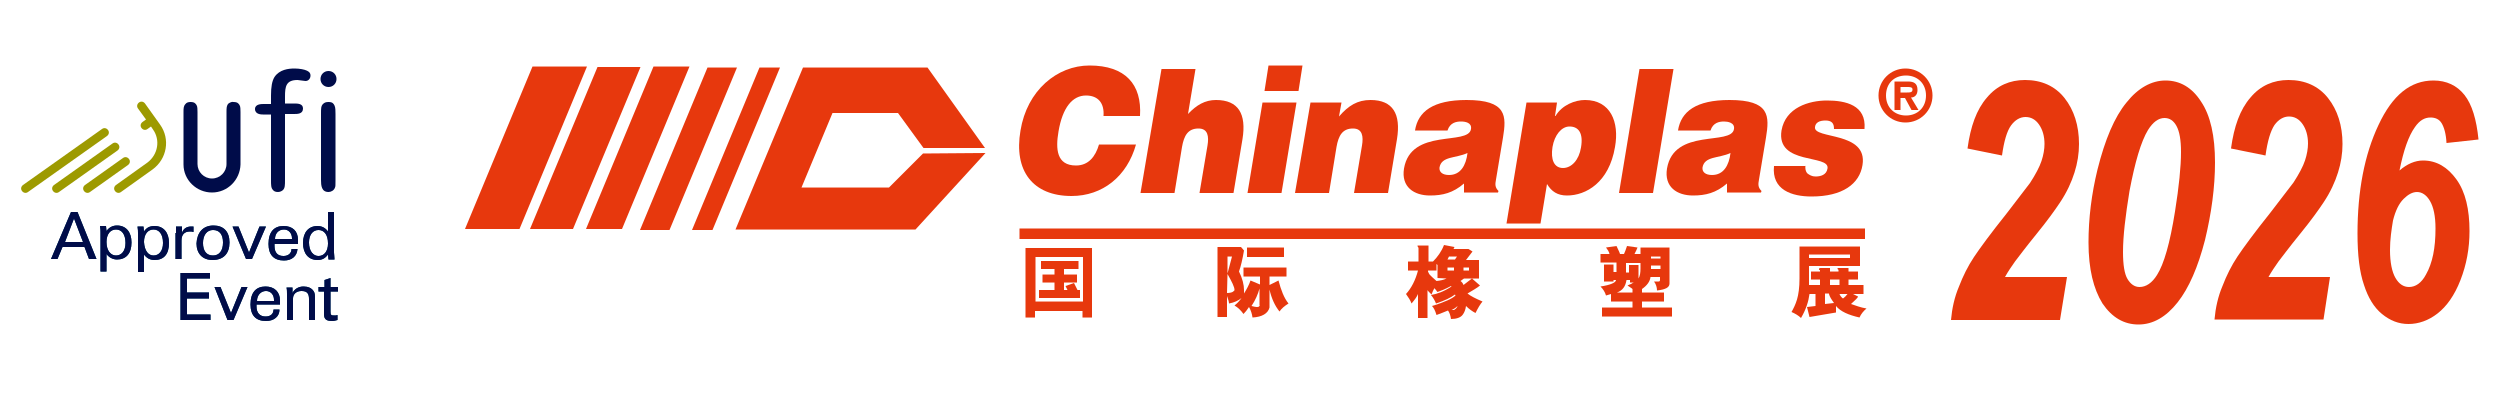 <?xml version="1.0" encoding="utf-8"?>
<!-- Generator: Adobe Illustrator 28.1.0, SVG Export Plug-In . SVG Version: 6.00 Build 0)  -->
<svg version="1.1" id="_圖層_1" xmlns="http://www.w3.org/2000/svg" xmlns:xlink="http://www.w3.org/1999/xlink" x="0px" y="0px"
	 viewBox="0 0 500 80" style="enable-background:new 0 0 500 80;" xml:space="preserve">
<style type="text/css">
	.st0{fill:#E7380D;}
	.st1{fill:#9D9A00;}
	.st2{fill:#000C49;}
	.st3{fill:#00466B;}
</style>
<g>
	<g>
		<path class="st0" d="M220.7,23.2c0.2-2.6-1.1-4.1-3.5-4.1c-2.7,0-4.7,2.4-5.5,7.2c-0.6,3.5-0.4,6.8,3.5,6.8c2.5,0,3.9-1.8,4.6-4.2
			h7.4c-1.8,6.4-6.7,10.3-12.9,10.3c-7.7,0-11.6-5-10.2-13.1c1.3-8,7.3-13,13.8-13c7.2,0,10.5,3.8,10.1,10.1H220.7z"/>
		<path class="st0" d="M232.3,13.8h6.8l-1.5,9c1.7-1.8,3.4-2.8,5.6-2.8c4.5,0,6.1,2.8,5.3,7.8l-1.8,10.8h-6.8l1.6-9.5
			c0.3-1.8,0.1-3.4-1.8-3.4c-2.1,0-2.9,1.4-3.3,3.7l-1.5,9.2h-6.8L232.3,13.8z"/>
		<path class="st0" d="M249.5,38.6l3-18.1h6.8l-3,18.1H249.5z M253.7,13.1h6.8l-0.8,5.1h-6.8L253.7,13.1z"/>
		<path class="st0" d="M262.1,20.5h6.2l-0.5,2.8c1.9-2.2,3.7-3.3,6.3-3.3c4.5,0,6.1,2.8,5.3,7.8l-1.8,10.8h-6.8l1.6-9.5
			c0.3-1.8,0.1-3.4-1.8-3.4c-2.1,0-2.9,1.4-3.3,3.7l-1.5,9.2h-6.8L262.1,20.5z"/>
		<path class="st0" d="M292.8,38.6l0-1.9c-2.2,1.9-4.3,2.4-6.8,2.4c-3.2,0-5.8-1.7-5.2-5.4c1.4-8.2,12.9-4.5,13.4-7.9
			c0.2-1.3-1.2-1.5-2-1.5c-0.9,0-2.2,0.2-2.7,1.8h-6.5c0.6-3.8,3.6-6.1,10.3-6.1c8.1,0,8,3.2,7.3,7.5l-1.4,8.4
			c-0.2,1-0.2,1.6,0.5,2.3l-0.1,0.3H292.8z M293.5,30.6c-2.4,1.1-5.2,0.6-5.6,2.9c-0.1,0.9,0.6,1.5,1.9,1.5
			C292.1,35,293.2,33.1,293.5,30.6"/>
		<path class="st0" d="M311.4,20.5l-0.4,2.7h0.1c1.3-2.2,3.9-3.2,5.9-3.2c5.1,0,6.9,4.4,6,9.4c-1.2,7.1-5.8,9.7-9.6,9.7
			c-1.9,0-3.1-0.8-4-2.3l-1.3,7.9h-6.8l4-24.2H311.4z M316.2,29.5c0.5-2.9-0.5-4.2-2.3-4.2c-1.6,0-3,1.7-3.4,4.1
			c-0.4,2.5,0.3,4.2,2.1,4.2C314.3,33.6,315.8,32,316.2,29.5"/>
		<polygon class="st0" points="323.8,38.6 327.9,13.8 334.7,13.8 330.6,38.6 		"/>
		<path class="st0" d="M345.4,38.6l0-1.9c-2.2,1.9-4.3,2.4-6.8,2.4c-3.2,0-5.8-1.7-5.2-5.4c1.4-8.2,12.9-4.5,13.4-7.9
			c0.2-1.3-1.3-1.5-2-1.5c-0.9,0-2.2,0.2-2.7,1.8h-6.5c0.6-3.8,3.6-6.1,10.3-6.1c8.1,0,8,3.2,7.3,7.5l-1.4,8.4
			c-0.2,1-0.2,1.6,0.5,2.3l-0.1,0.3H345.4z M346.1,30.6c-2.4,1.1-5.2,0.6-5.6,2.9c-0.1,0.9,0.6,1.5,1.9,1.5
			C344.7,35,345.8,33.1,346.1,30.6"/>
		<path class="st0" d="M361.1,33c-0.1,0.7,0,1.3,0.4,1.7c0.4,0.3,0.9,0.6,1.6,0.6c1,0,2.2-0.3,2.4-1.6c0.5-2.9-10.3-0.6-9.2-7.6
			c0.8-4.6,5.5-6,9.1-6c3.7,0,7.9,0.9,7.5,5.7h-6.1c0-0.6-0.1-1-0.4-1.3c-0.3-0.3-0.8-0.4-1.3-0.4c-1.2,0-2,0.4-2.1,1.3
			c-0.4,2.5,10.6,0.8,9.5,7.6c-0.6,3.8-4,6.3-10.2,6.3c-3.9,0-8-1.3-7.5-6.1H361.1z"/>
		<polygon class="st0" points="93,45.8 106.5,13.3 117.4,13.3 103.9,45.8 		"/>
		<polygon class="st0" points="106,45.8 119.5,13.4 128.1,13.4 114.6,45.8 		"/>
		<polygon class="st0" points="117.2,45.8 130.7,13.3 137.9,13.3 124.4,45.8 		"/>
		<polygon class="st0" points="128,46 141.5,13.5 147.4,13.5 133.9,46 		"/>
		<polygon class="st0" points="138.4,46 151.9,13.5 156,13.5 142.5,46 		"/>
		<polygon class="st0" points="147.1,45.9 160.6,13.5 185.5,13.5 197,29.6 184.7,29.6 179.6,22.6 166.5,22.6 160.3,37.5 177.8,37.5 
			184.6,30.7 197.1,30.6 183.1,45.9 		"/>
		<path class="st0" d="M207.1,60.3v-8.9h9.5l0,8.9H207.1z M205.1,49.6l0,13.9h1.9v-1.3h9.5v1.3h1.9V49.6H205.1z M215.7,52.2h-7.5
			v1.6h2.7v1.1h-2.4v1.6h2.4V58h-3.1v1.6h8.2V58h-0.5l-0.7-1.4l-1.7,0.6l0.4,0.8h-0.7v-1.5h2.6v-1.6h-2.6v-1.1h2.9V52.2z"/>
		<path class="st0" d="M245.5,54.7L245.5,54.7l0-3.4h0.9L245.5,54.7z M243.5,49.5v13.9h1.9v-4.2h0c0.2,0.6,0.4,1.1,0.4,1.5
			c1.1-0.2,1.9-0.6,2.5-1.1l0,0c-0.4,0.6-0.9,1.1-1.4,1.5c0.7,0.4,1.3,1,1.8,1.7c0.4-0.4,0.7-0.8,1.1-1.4c0.4,0.7,0.6,1.4,0.7,2.1
			c1.9-0.1,3.1-0.8,3.4-2v-3.6h0c0.4,1.8,1.1,3.3,2,4.4c0.4-0.6,1-1.1,1.8-1.6c-0.9-1.1-1.5-2.7-2-4.6l-1.8,0.9v-1.7h3.4v-1.8h-8.6
			v1.8h3.3v1.6l-1.9-0.8c-0.3,0.9-0.8,1.8-1.3,2.6l0,0c0-0.2,0-0.4,0-0.7c0-1-0.3-2.3-1-3.7c0.4-1.1,0.7-2.5,1-4.2l-0.6-0.7H243.5z
			 M245.5,54.8c0.9,1.6,1.4,2.6,1.4,3.2c0,0.1-0.1,0.2-0.4,0.4c-0.2,0.1-0.6,0.2-1.1,0.2L245.5,54.8L245.5,54.8z M251.8,61.3
			c-0.1,0.1-0.3,0.1-0.5,0.1c-0.2,0-0.6-0.1-1-0.2c0.8-1.2,1.3-2.4,1.6-3.5h0v3.3C252,61.1,251.9,61.2,251.8,61.3 M256.8,49.5
			l-7.4,0v1.9h7.4V49.5z"/>
		<path class="st0" d="M289.5,51.9l0.3-0.6h1.6l-0.4,0.6H289.5z M292.7,57c-0.1-0.3-0.3-0.6-0.6-0.8l0.7-0.5l3,0v-3.7h-2.6l1.3-1.7
			l-0.8-0.5h-3l0.2-0.4l-2.1-0.4c-0.5,1.3-1.3,2.4-2.2,3.3h-0.9v-3.2h-2.1c-0.1,0-0.1,0-0.1,0.1c0,0,0,0.1,0.1,0.2
			c0.1,0.1,0.1,0.2,0.1,0.3v2.6h-2.1v1.8h2c-0.5,1.9-1.3,3.5-2.4,4.7c0.5,0.7,0.9,1.3,1.1,1.9c0.7-0.8,1.1-1.4,1.3-1.9h0v4.8h1.9V58
			h0c0,0.1,0.3,0.4,0.8,0.9c0.2-0.5,0.4-1,0.6-1.3c0,0.1,0.1,0.2,0.3,0.4c0.1,0.2,0.2,0.3,0.3,0.4c0.6-0.2,1.6-0.6,2.7-1.2l0.1,0.1
			c-1.5,1-2.9,1.5-4.1,1.7c0.5,0.6,0.8,1.2,1,1.7c1.8-0.6,3-1.2,3.8-1.8l0.1,0.2c-0.6,0.6-2.1,1.3-4.7,2.1c0.3,0.3,0.6,0.8,0.9,1.8
			c0.8-0.3,1.6-0.6,2.3-0.9c0.3,0.4,0.5,1,0.6,1.7c1.1,0,1.9-0.3,2.3-0.8c0.4-0.5,0.6-1.1,0.7-1.8c0.6,0.6,1.3,1.1,1.9,1.4
			c0.5-1,0.9-1.7,1.4-2.3c-1.4-0.6-2.4-1.1-3-1.6c1-0.6,1.9-1.1,2.5-1.6l-1.6-1.4C293.9,56.1,293.3,56.5,292.7,57 M289.3,55.7
			c-0.6,0.3-1.2,0.4-2,0.5c-0.7-0.6-1.1-1-1.3-1.2c-0.2-0.2-0.3-0.5-0.4-0.7v-0.2h1.7v-1.3l0.2,0.2v2.6L289.3,55.7L289.3,55.7z
			 M289.5,53.5h1.3v0.6h-1.3V53.5z M292.7,54.1l0-0.6l1.1,0l0,0.6H292.7z M291.2,61.7c-0.2,0.2-0.3,0.2-0.4,0.3c-0.1,0-0.3,0-0.5,0
			v0c0.5-0.2,0.9-0.5,1.2-0.8l0,0C291.5,61.3,291.4,61.5,291.2,61.7"/>
		<path class="st0" d="M330.2,53.1h1.9v0.7h-1.9V53.1z M320.2,52.5h3.1v1.9h-0.6v-1.5h-1.9v3.4h1.9V56h0.5c0,0.5-1.1,1-3.1,1.3
			c0.5,0.5,0.9,1.1,1.1,1.8c0.4-0.1,0.7-0.2,1-0.3v1.5h4.3v1.2h-6.1v1.8h14v-1.8h-6v-1.2h4.4v-1.8h-4.4v-0.7c1-0.7,1.6-1.5,1.7-2.4
			h1.9v0.6c0,0.2-0.1,0.3-0.3,0.3l-0.9,0c0.4,0.5,0.6,1.2,0.6,1.8c1.7-0.2,2.5-0.6,2.5-1.4v-7.2l0,0h-5.8v4.2c0,0.8-0.1,1.5-0.4,2h0
			v-2.7h-1.9v1.5h-0.6v-1.9h2.9v-1.8h-1.2c0.3-0.6,0.5-1,0.6-1.3l-2.1-0.3c-0.2,0.6-0.4,1.2-0.6,1.6H324c-0.1-0.4-0.4-0.9-0.7-1.6
			l-2.1,0.3c0.3,0.4,0.6,0.8,0.7,1.3h-1.8V52.5z M330.2,51.3h1.9v0.4h-1.9V51.3z M326.8,56.5c-0.1,0-0.3,0.1-0.6,0.3
			c-0.3,0.1-0.5,0.2-0.7,0.3c0.4,0.3,0.8,0.5,1,0.7v0.7h-3.1v0c1.1-0.4,1.7-1.2,1.9-2.5h0.7v0.5L326.8,56.5L326.8,56.5z"/>
		<path class="st0" d="M370,51.6h-8.2v-0.7h8.2V51.6z M359.9,49.3v6.4c0,1.8-0.2,3.2-0.5,4.2c-0.3,1-0.7,1.8-1.1,2.5
			c0.7,0.3,1.4,0.7,1.9,1.2c1-1.7,1.5-3.3,1.7-4.8h1.2v2.4l-1.7,0.2l0.5,2l5.3-0.9v-1.3c0.9,1.1,2.5,1.8,4.7,2.3
			c0.3-0.7,0.8-1.3,1.4-1.8c-1.2-0.2-2.2-0.6-3.1-0.9c0.9-0.8,1.4-1.3,1.4-1.5l-1-0.5v0h2.1V57h-3v-1.1h1.9v-1.6h-1.9v-0.7h-2
			c-0.1,0-0.2,0-0.2,0.1c0,0.1,0,0.1,0.1,0.2c0.1,0,0.1,0.1,0.1,0.2v0.2H366v-0.7h-1.9c-0.2,0-0.3,0.1-0.3,0.2c0,0.1,0,0.2,0.1,0.2
			c0.1,0,0.1,0.1,0.1,0.1v0.2h-1.8v1.6h1.8V57h-2.2v-3.8H372v-3.9H359.9z M366,55.9h1.9V57H366V55.9z M365.8,58.8
			c0.1,0.5,0.5,1.1,1,1.8l-1.8,0.2v-2.1H365.8z M368.6,59.7c-0.3-0.2-0.6-0.6-0.7-0.9h1.6C369.2,59.2,368.9,59.5,368.6,59.7"/>
		<path class="st0" d="M375.7,19.1c0-3,2.4-5.4,5.4-5.4c3,0,5.4,2.4,5.4,5.4c0,3-2.4,5.4-5.4,5.4C378.1,24.5,375.7,22.1,375.7,19.1
			 M385.2,19.1c0-2.4-1.7-4-4-4c-2.4,0-4,1.6-4,4c0,2.4,1.7,4,4,4C383.5,23.1,385.2,21.5,385.2,19.1 M383.7,22h-1.4l-1.3-2.4h-0.9
			V22h-1.2v-5.7h2.7c1.2,0,1.9,0.4,1.9,1.7c0,1-0.6,1.5-1.3,1.5L383.7,22z M381.4,18.5c0.6,0,1.1,0,1.1-0.6c0-0.5-0.5-0.5-1.1-0.5
			h-1.3v1.1H381.4z"/>
		<line class="st0" x1="373" y1="46.7" x2="203.9" y2="46.7"/>
		<rect x="203.9" y="45.7" class="st0" width="169.1" height="2.1"/>
		<path class="st1" d="M21.4,27.2L21.4,27.2c0.4-0.3,0.5-0.8,0.2-1.2c-0.3-0.4-0.8-0.5-1.2-0.2L4.6,37v0c-0.4,0.3-0.5,0.8-0.2,1.2
			c0.3,0.4,0.8,0.5,1.2,0.2L21.4,27.2z"/>
		<path class="st1" d="M23.5,30.1L23.5,30.1c0.4-0.3,0.5-0.8,0.2-1.2c-0.3-0.4-0.8-0.5-1.2-0.2h0L10.8,37h0
			c-0.4,0.3-0.5,0.8-0.2,1.2c0.3,0.4,0.8,0.5,1.2,0.2L23.5,30.1z"/>
		<path class="st1" d="M25.6,33L25.6,33c0.4-0.3,0.5-0.8,0.2-1.2c-0.3-0.4-0.8-0.5-1.2-0.2h0L17,37c-0.4,0.3-0.5,0.8-0.2,1.2
			c0.3,0.4,0.8,0.5,1.2,0.2L25.6,33z"/>
		<path class="st1" d="M29,20.7c-0.3-0.4-0.8-0.5-1.2-0.2c-0.4,0.3-0.5,0.8-0.2,1.2h0l1.6,2.2l-0.7,0.5c-0.4,0.3-0.5,0.8-0.2,1.2
			c0.3,0.4,0.8,0.5,1.2,0.2l0.7-0.5l0.4,0.6c0,0,0,0,0,0h0c1.5,2.1,1,5-1.1,6.6c0,0-6.3,4.5-6.3,4.5h0c-0.4,0.3-0.5,0.8-0.2,1.2
			c0.3,0.4,0.8,0.5,1.2,0.2c0,0,6.3-4.5,6.3-4.5c2.9-2.1,3.6-6.1,1.5-9L29,20.7z"/>
		<path class="st2" d="M54.2,19.1c0-1.7,0.2-2.9,0.7-3.7c1-1.5,2.8-1.7,4-1.7c1,0,2,0.2,2.4,0.4c0.2,0.1,0.8,0.3,0.8,1
			c0,0.6-0.4,1.1-1,1.1c-0.3,0-1.3-0.2-1.6-0.2c-2.3,0-2.5,1.3-2.5,3.3v1.4h1.8c0.7,0,1.8,0,1.8,1c0,1.1-1.1,1.1-1.8,1.1h-1.8v13.2
			c0,1,0,1.6-0.4,2c-0.2,0.2-0.6,0.4-1,0.4c-0.4,0-0.8-0.1-1-0.4c-0.4-0.4-0.4-1-0.4-2V22.9h-1.6c-0.3,0-1.6,0-1.6-1.1
			c0-1,1.3-1,1.7-1h1.5V19.1z"/>
		<path class="st2" d="M65.7,17.4c-0.9,0-1.6-0.7-1.6-1.6c0-0.9,0.7-1.6,1.6-1.6c0.9,0,1.6,0.7,1.6,1.6
			C67.3,16.7,66.6,17.4,65.7,17.4 M67.1,36.1c0,0.9,0,1.2-0.1,1.4c-0.2,0.6-0.8,0.9-1.3,0.9c-1.4,0-1.5-1.3-1.5-2.4V22.7
			c0-1,0-1.5,0.4-1.9c0.3-0.3,0.6-0.4,1.1-0.4c0.8,0,1,0.3,1.2,0.7c0.2,0.4,0.2,1.1,0.2,1.7V36.1z"/>
		<path class="st2" d="M45.7,20.7L45.7,20.7c-0.4,0.4-0.4,0.9-0.4,1.7v10.4c0,1.6-1.3,2.9-2.9,2.9c-1.6,0-2.9-1.3-2.9-2.9V22.4
			c0-0.5,0-1.1-0.2-1.4c-0.2-0.3-0.4-0.6-1.2-0.6c-0.4,0-0.8,0.1-1,0.4l0,0c-0.4,0.4-0.4,0.9-0.4,1.6v10.5c0,3.1,2.6,5.6,5.7,5.6
			s5.6-2.5,5.7-5.6V22.4c0-0.5,0-1.1-0.2-1.4c-0.2-0.3-0.4-0.6-1.2-0.6C46.4,20.3,46,20.5,45.7,20.7"/>
		<path class="st3" d="M10.2,51.8l4-9.4h1.3l3.8,9.4h-1.5l-0.9-2.4h-4.4l-1,2.4H10.2z M14.8,43.7l-1.8,4.7h3.6L14.8,43.7z"/>
		<path class="st3" d="M23.4,45.1c-0.9,0-1.6,0.4-2.1,1.1l-0.1-1H20c0.1,0.5,0.1,1,0.1,1.3v7.8h1.2v-3.5c0.5,0.7,1.3,1.1,2.1,1.1
			c1.8,0,2.9-1.2,2.9-3.4C26.3,46.4,25.2,45.1,23.4,45.1 M23.2,51.1c-1,0-1.9-0.9-1.9-2.7c0-1.6,0.8-2.5,1.9-2.5
			c1.1,0,1.9,0.9,1.9,2.7C25.1,50.2,24.3,51.1,23.2,51.1"/>
		<path class="st3" d="M27.6,46.6c0-0.3,0-0.7-0.1-1.3h1.2l0.1,1c0.5-0.8,1.2-1.1,2.1-1.1c1.8,0,2.9,1.3,2.9,3.4
			c0,2.2-1,3.4-2.9,3.4c-0.9,0-1.6-0.4-2.1-1.1v3.5h-1.2V46.6z M30.7,51.1c1.1,0,1.9-0.9,1.9-2.5c0-1.8-0.8-2.7-1.9-2.7
			c-1.1,0-1.9,0.9-1.9,2.5C28.9,50.2,29.7,51.1,30.7,51.1"/>
		<path class="st3" d="M35.2,46.6v-0.3c0-0.2,0-0.6,0-1h1.2l0,1.3c0.2-0.8,0.9-1.3,1.8-1.3c0.2,0,0.3,0,0.5,0v1.1
			c-0.3-0.1-0.5-0.1-0.7-0.1c-1.1,0-1.7,0.6-1.7,1.8v3.7h-1.2V46.6z"/>
		<path class="st3" d="M42.7,45.1c2,0,3.2,1.2,3.2,3.4c0,2.2-1.2,3.5-3.4,3.5c-2,0-3.2-1.3-3.2-3.3C39.4,46.5,40.6,45.1,42.7,45.1
			 M40.6,48.6c0,1.6,0.7,2.5,2,2.5c1.2,0,2-0.9,2-2.6c0-1.6-0.7-2.5-2-2.5C41.4,46,40.6,47,40.6,48.6"/>
		<polygon class="st3" points="46.5,45.3 47.7,45.3 49.8,50.5 51.9,45.3 53.2,45.3 50.4,51.8 49.2,51.8 		"/>
		<path class="st3" d="M54.9,48.8h4.7c0-0.3,0-0.5,0-0.8c0-1.8-1.1-2.8-2.9-2.8c-1.9,0-3,1.2-3,3.6c0,2.2,1.1,3.3,3.1,3.3
			c1.6,0,2.6-0.9,2.7-2.3h-1.2c0,0.8-0.6,1.4-1.6,1.4c-1.2,0-1.8-0.7-1.8-2v-0.3V48.8z M56.8,45.9c0.9,0,1.6,0.7,1.6,1.8v0.1H55
			C55,46.7,55.7,45.9,56.8,45.9"/>
		<path class="st3" d="M66.8,50.5v-8.1h-1.2v3.9c-0.5-0.7-1.2-1.1-2.1-1.1c-1.8,0-2.9,1.3-2.9,3.4c0,2.1,1.1,3.4,2.9,3.4
			c0.9,0,1.5-0.3,2.1-1.1l0.1,1h1.2C66.9,51.3,66.8,50.9,66.8,50.5 M63.7,51.2c-1,0-1.9-0.9-1.9-2.7c0-1.6,0.8-2.5,1.9-2.5
			c1.1,0,1.9,0.9,1.9,2.7C65.6,50.3,64.8,51.2,63.7,51.2"/>
		<polygon class="st3" points="36.1,54.6 42,54.6 42,55.7 37.4,55.7 37.4,58.5 41.8,58.5 41.8,59.7 37.4,59.7 37.4,62.9 42.1,62.9 
			42.1,64 36.1,64 		"/>
		<polygon class="st3" points="42.9,57.4 44.1,57.4 46.2,62.6 48.3,57.4 49.5,57.4 46.7,64 45.5,64 		"/>
		<path class="st3" d="M53.2,64.2c-2,0-3.1-1.1-3.1-3.3c0-2.4,1.1-3.6,3-3.6c1.8,0,2.9,1.1,2.9,2.8c0,0.3,0,0.5,0,0.8h-4.7V61v0.3
			c0,1.3,0.7,2,1.8,2c1,0,1.6-0.5,1.6-1.4h1.2C55.9,63.3,54.8,64.2,53.2,64.2 M54.8,60.1v-0.1c0-1.1-0.7-1.8-1.6-1.8
			c-1,0-1.8,0.8-1.8,2H54.8z"/>
		<path class="st3" d="M60.7,57.3c0.9,0,1.6,0.3,2,0.9c0.3,0.4,0.3,0.9,0.3,1.7V64h-1.2v-4.2c0-1.1-0.4-1.6-1.5-1.6
			c-1,0-1.7,0.6-1.7,1.5V64h-1.2v-5.2c0-0.4,0-0.9-0.1-1.3h1.2l0,1.1C58.9,57.8,59.7,57.3,60.7,57.3"/>
		<path class="st3" d="M64.9,57.4v-1.4l1.2-0.4v1.8h1.5v0.9h-1.5v4c0,0.7,0.1,0.8,0.8,0.8c0.2,0,0.4,0,0.6-0.1V64
			c-0.4,0.1-0.7,0.2-1,0.2c-1.2,0-1.7-0.3-1.7-1.4v-4.5h-1.1v-0.9H64.9z"/>
		<path class="st2" d="M10.2,51.8l4-9.4h1.3l3.8,9.4h-1.5l-0.9-2.4h-4.4l-1,2.4H10.2z M14.8,43.7l-1.8,4.7h3.6L14.8,43.7z"/>
		<path class="st2" d="M23.4,45.1c-0.9,0-1.6,0.4-2.1,1.1l-0.1-1H20c0.1,0.5,0.1,1,0.1,1.3v7.8h1.2v-3.5c0.5,0.7,1.3,1.1,2.1,1.1
			c1.8,0,2.9-1.2,2.9-3.4C26.3,46.4,25.2,45.1,23.4,45.1 M23.2,51.1c-1,0-1.9-0.9-1.9-2.7c0-1.6,0.8-2.5,1.9-2.5
			c1.1,0,1.9,0.9,1.9,2.7C25.1,50.2,24.3,51.1,23.2,51.1"/>
		<path class="st2" d="M27.6,46.6c0-0.3,0-0.7-0.1-1.3h1.2l0.1,1c0.5-0.8,1.2-1.1,2.1-1.1c1.8,0,2.9,1.3,2.9,3.4
			c0,2.2-1,3.4-2.9,3.4c-0.9,0-1.6-0.4-2.1-1.1v3.5h-1.2V46.6z M30.7,51.1c1.1,0,1.9-0.9,1.9-2.5c0-1.8-0.8-2.7-1.9-2.7
			c-1.1,0-1.9,0.9-1.9,2.5C28.9,50.2,29.7,51.1,30.7,51.1"/>
		<path class="st2" d="M35.2,46.6v-0.3c0-0.2,0-0.6,0-1h1.2l0,1.3c0.2-0.8,0.9-1.3,1.8-1.3c0.2,0,0.3,0,0.5,0v1.1
			c-0.3-0.1-0.5-0.1-0.7-0.1c-1.1,0-1.7,0.6-1.7,1.8v3.7h-1.2V46.6z"/>
		<path class="st2" d="M42.7,45.1c2,0,3.2,1.2,3.2,3.4c0,2.2-1.2,3.5-3.4,3.5c-2,0-3.2-1.3-3.2-3.3C39.4,46.5,40.6,45.1,42.7,45.1
			 M40.6,48.6c0,1.6,0.7,2.5,2,2.5c1.2,0,2-0.9,2-2.6c0-1.6-0.7-2.5-2-2.5C41.4,46,40.6,47,40.6,48.6"/>
		<polygon class="st2" points="46.5,45.3 47.7,45.3 49.8,50.5 51.9,45.3 53.2,45.3 50.4,51.8 49.2,51.8 		"/>
		<path class="st2" d="M54.9,48.8h4.7c0-0.3,0-0.5,0-0.8c0-1.8-1.1-2.8-2.9-2.8c-1.9,0-3,1.2-3,3.6c0,2.2,1.1,3.3,3.1,3.3
			c1.6,0,2.6-0.9,2.7-2.3h-1.2c0,0.8-0.6,1.4-1.6,1.4c-1.2,0-1.8-0.7-1.8-2v-0.3V48.8z M56.8,45.9c0.9,0,1.6,0.7,1.6,1.8v0.1H55
			C55,46.7,55.7,45.9,56.8,45.9"/>
		<path class="st2" d="M66.8,50.5v-8.1h-1.2v3.9c-0.5-0.7-1.2-1.1-2.1-1.1c-1.8,0-2.9,1.3-2.9,3.4c0,2.1,1.1,3.4,2.9,3.4
			c0.9,0,1.5-0.3,2.1-1.1l0.1,1h1.2C66.9,51.3,66.8,50.9,66.8,50.5 M63.7,51.2c-1,0-1.9-0.9-1.9-2.7c0-1.6,0.8-2.5,1.9-2.5
			c1.1,0,1.9,0.9,1.9,2.7C65.6,50.3,64.8,51.2,63.7,51.2"/>
		<polygon class="st2" points="36.1,54.6 42,54.6 42,55.7 37.4,55.7 37.4,58.5 41.8,58.5 41.8,59.7 37.4,59.7 37.4,62.9 42.1,62.9 
			42.1,64 36.1,64 		"/>
		<polygon class="st2" points="42.9,57.4 44.1,57.4 46.2,62.6 48.3,57.4 49.5,57.4 46.7,64 45.5,64 		"/>
		<path class="st2" d="M53.2,64.2c-2,0-3.1-1.1-3.1-3.3c0-2.4,1.1-3.6,3-3.6c1.8,0,2.9,1.1,2.9,2.8c0,0.3,0,0.5,0,0.8h-4.7V61v0.3
			c0,1.3,0.7,2,1.8,2c1,0,1.6-0.5,1.6-1.4h1.2C55.9,63.3,54.8,64.2,53.2,64.2 M54.8,60.1v-0.1c0-1.1-0.7-1.8-1.6-1.8
			c-1,0-1.8,0.8-1.8,2H54.8z"/>
		<path class="st2" d="M60.7,57.3c0.9,0,1.6,0.3,2,0.9c0.3,0.4,0.3,0.9,0.3,1.7V64h-1.2v-4.2c0-1.1-0.4-1.6-1.5-1.6
			c-1,0-1.7,0.6-1.7,1.5V64h-1.2v-5.2c0-0.4,0-0.9-0.1-1.3h1.2l0,1.1C58.9,57.8,59.7,57.3,60.7,57.3"/>
		<path class="st2" d="M64.9,57.4v-1.4l1.2-0.4v1.8h1.5v0.9h-1.5v4c0,0.7,0.1,0.8,0.8,0.8c0.2,0,0.4,0,0.6-0.1V64
			c-0.4,0.1-0.7,0.2-1,0.2c-1.2,0-1.7-0.3-1.7-1.4v-4.5h-1.1v-0.9H64.9z"/>
		<path class="st0" d="M495.7,27.9l-6.4,0.7c-0.1-1.9-0.5-3.2-1-4c-0.5-0.8-1.3-1.1-2.2-1.1c-1.2,0-2.2,0.6-3.1,1.9
			c-1.3,1.8-2.3,4.7-3.1,8.7c1.5-1.3,3.1-2,4.7-2c2.7,0,4.9,1.3,6.7,3.8c1.8,2.5,2.6,6,2.6,10.3c0,3.5-0.6,6.7-1.8,9.8
			c-1.2,3.1-2.8,5.3-4.6,6.7c-1.8,1.4-3.8,2.1-5.8,2.1c-2,0-3.7-0.7-5.3-2c-1.6-1.3-2.8-3.3-3.6-5.8c-0.9-2.6-1.3-6-1.3-10.3
			c0-8.5,1.4-15.8,4.2-21.7c2.8-6,6.4-8.9,11-8.9c2.6,0,4.7,1,6.2,2.9C494.4,20.9,495.3,23.9,495.7,27.9z M478,50
			c0,2.5,0.4,4.4,1.1,5.6c0.7,1.2,1.6,1.8,2.7,1.8c1.3,0,2.5-0.8,3.4-2.5c1.3-2.3,1.9-5.3,1.9-9.2c0-2.5-0.4-4.3-1.1-5.5
			c-0.7-1.2-1.6-1.8-2.6-1.8c-0.9,0-1.8,0.5-2.7,1.4c-0.9,0.9-1.6,2.3-2.1,4.3C478.3,45.9,478,47.9,478,50z"/>
		<path class="st0" d="M400.4,31.1l-6.9-1.4c0.6-4.4,1.8-7.8,3.9-10.2c2-2.4,4.6-3.5,7.6-3.5c3.3,0,6,1.2,7.9,3.6
			c1.9,2.4,2.9,5.5,2.9,9.2c0,1.9-0.3,3.8-0.9,5.7c-0.6,1.9-1.5,3.9-2.9,6c-1,1.5-2.5,3.6-4.7,6.3c-2.2,2.7-3.6,4.6-4.3,5.5
			c-0.7,1-1.4,2-2,3.1h12.4L412,64h-21.8c0.2-2.3,0.7-4.6,1.6-6.7c0.8-2.1,1.8-4.1,3-5.9c1.2-1.8,3.4-4.8,6.6-8.8
			c2.4-3.1,3.9-5.1,4.6-6c1.1-1.7,1.9-3.2,2.3-4.4c0.4-1.2,0.6-2.4,0.6-3.4c0-1.6-0.4-2.9-1.1-3.9c-0.7-1-1.6-1.5-2.7-1.5
			c-1.1,0-2.1,0.6-2.9,1.7C401.4,26.2,400.8,28.2,400.4,31.1"/>
		<path class="st0" d="M417.7,48.5c0-4.8,0.6-9.7,1.8-14.6c1.5-6,3.4-10.5,5.8-13.4c2.3-2.9,5-4.4,7.8-4.4c2.9,0,5.3,1.4,7.1,4.2
			c1.9,2.8,2.8,6.9,2.8,12.2c0,4.9-0.7,10.1-2,15.5c-1.4,5.4-3.2,9.6-5.5,12.5c-2.3,2.9-4.9,4.4-7.8,4.4c-2.9,0-5.3-1.4-7.2-4.2
			C418.7,57.8,417.7,53.8,417.7,48.5 M424.6,50.4c0,2.6,0.3,4.4,0.9,5.4c0.6,1,1.4,1.6,2.4,1.6c1.3,0,2.5-0.8,3.5-2.4
			c1.4-2.2,2.6-6.4,3.6-12.7c0.8-5,1.2-9,1.2-11.9c0-2.4-0.3-4.1-0.9-5.2c-0.6-1.1-1.4-1.6-2.4-1.6c-1.2,0-2.3,0.8-3.3,2.4
			c-1.4,2.3-2.6,6.4-3.7,12.2C425.1,43.1,424.6,47.2,424.6,50.4"/>
		<path class="st0" d="M453.1,31.1l-6.9-1.4c0.6-4.4,1.8-7.8,3.9-10.2c2-2.4,4.6-3.5,7.6-3.5c3.3,0,6,1.2,7.9,3.6
			c1.9,2.4,2.9,5.5,2.9,9.2c0,1.9-0.3,3.8-0.9,5.7c-0.6,1.9-1.5,3.9-2.9,6c-1,1.5-2.5,3.6-4.7,6.3c-2.2,2.7-3.6,4.6-4.3,5.5
			c-0.7,1-1.4,2-2,3.1H466l-1.3,8.5h-21.8c0.2-2.3,0.7-4.6,1.6-6.7c0.8-2.1,1.8-4.1,3-5.9c1.2-1.8,3.4-4.8,6.6-8.8
			c2.4-3.1,3.9-5.1,4.6-6c1.1-1.7,1.9-3.2,2.3-4.4c0.4-1.2,0.6-2.4,0.6-3.4c0-1.6-0.4-2.9-1.1-3.9c-0.7-1-1.6-1.5-2.7-1.5
			c-1.1,0-2.1,0.6-2.9,1.7C454.1,26.2,453.5,28.2,453.1,31.1"/>
	</g>
</g>
</svg>
